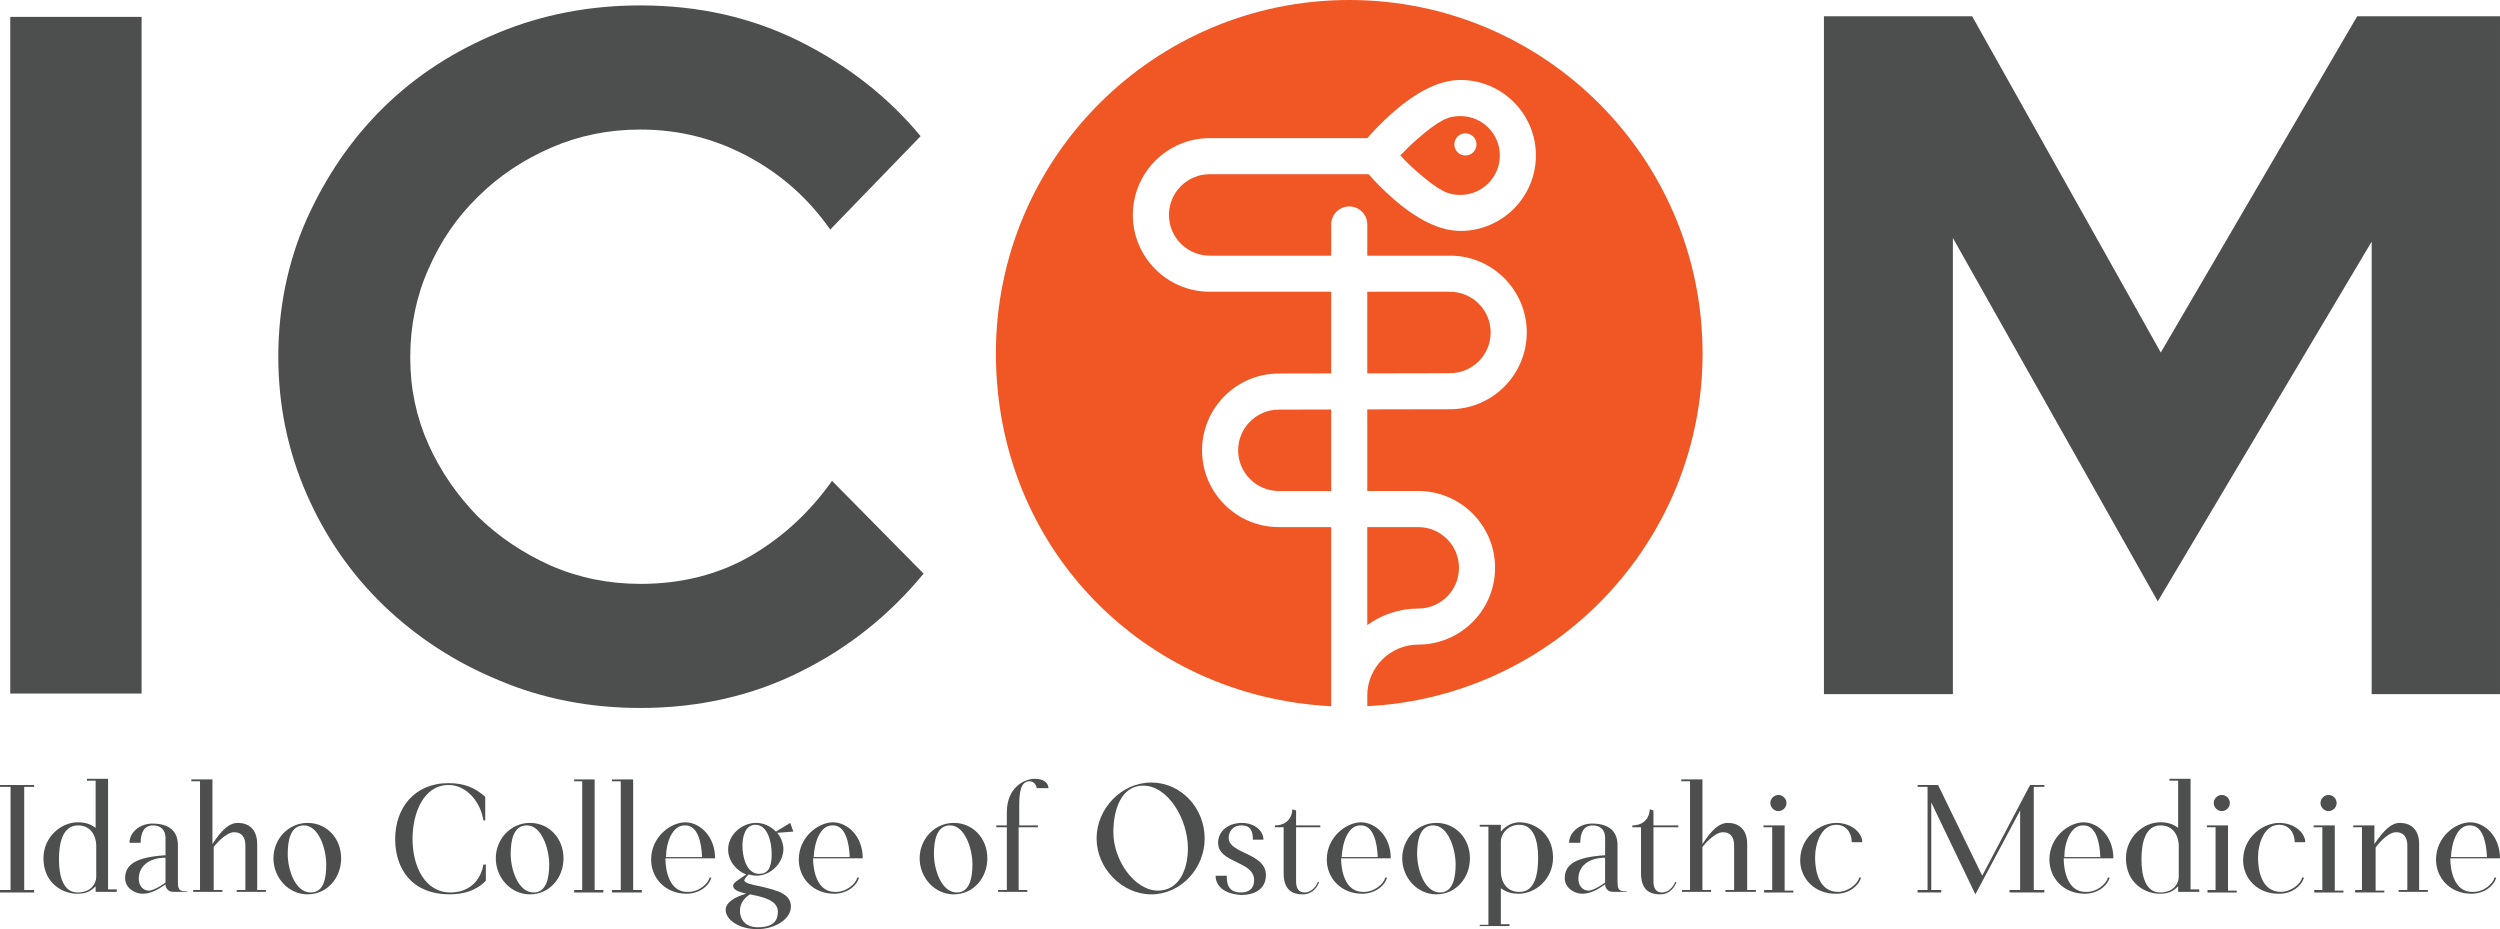 <svg viewBox="0 0 1392.66 517.59" xmlns="http://www.w3.org/2000/svg"><g fill="#4d4f4e"><path d="m0 495.79h5.88v-57.45h-5.88v-1.03h19.03v1.03h-5.54v57.45h5.54v1.38h-19.03z"/><path d="m53.62 471.57c0-6.92-3.81-11.77-10.04-11.77-9 0-10.73 10.38-10.73 19.03 0 9.34 2.42 18.34 10.38 18.34s10.38-5.54 10.38-8.65v-16.96zm11.42 24.22v1.04h-11.77v-3.11c-3.11 3.11-5.54 4.15-10.38 4.15-7.96 0-18.69-5.88-18.69-19.73 0-12.11 10.04-20.07 19.03-20.07 4.5 0 7.27 1.04 10.04 3.11v-26.3h-4.84v-1.04h11.77v61.6h4.84z"/><path d="m92.19 491.64v-13.84c-9.34 0-14.88 4.84-14.88 11.77 0 3.11 1.73 6.58 5.88 6.58 3.46-.35 9-4.5 9-4.5m12.11 4.14v1.04h-7.61c-4.5 0-4.5-4.15-4.5-4.15-4.5 3.11-8.31 5.19-12.8 5.19-4.15 0-9.69-3.11-9.69-8.65 0-7.96 6.58-11.77 22.49-12.8v-9.69c0-4.15-2.42-6.92-6.92-6.92-4.84 0-6.92 3.81-6.92 9.69h-6.23c0-5.88 5.88-10.73 12.8-10.73s14.19 2.42 14.19 12.11v20.42c0 3.11.35 5.19 3.81 5.19h1.38v-.69z"/><path d="m106.58 495.79h4.84v-60.56h-4.84v-1.04h11.77v35.99c5.19-7.96 9.34-11.77 14.19-11.77 5.54 0 10.73 3.11 10.73 11.77v25.61h4.84v1.04h-16.26v-1.04h4.84v-24.92c0-4.5-2.08-7.27-6.23-7.27-4.84 0-11.07 7.61-11.42 8.31v23.88h4.84v1.04h-16.26v-1.04z"/><path d="m181.74 481.6c0-8.65-4.15-21.8-12.46-21.8-7.61 0-9 8.65-9 15.92 0 8.65 4.15 21.46 12.8 21.46 7.61 0 8.65-8.65 8.65-15.57m-29.41-3.47c0-10.73 8.31-19.73 19.03-19.73s18.69 8.65 18.69 19.73-7.96 20.07-18.69 20.07-19.03-9.34-19.03-20.07"/><path d="m220.13 467.41c0-16.96 10.38-31.15 29.76-31.15 8.65 0 14.53 2.42 20.42 7.61v13.15h-1.04c-1.38-9.69-9-19.73-19.38-19.73-13.5 0-20.07 14.88-20.07 30.11s6.92 29.76 21.11 29.76c12.11 0 17.3-8.65 18.34-15.57h1.38v9c-5.19 5.54-12.46 7.61-20.07 7.61-21.46 0-30.45-14.53-30.45-30.8"/><path d="m305.95 481.6c0-8.65-4.15-21.8-12.46-21.8-7.61 0-9 8.65-9 15.92 0 8.65 4.15 21.46 12.8 21.46 7.27 0 8.65-8.65 8.65-15.57m-29.75-3.47c0-10.73 8.31-19.73 19.03-19.73s18.69 8.65 18.69 19.73-7.96 20.07-18.69 20.07-19.03-9.34-19.03-20.07"/><path d="m319.83 495.79h4.5v-60.56h-4.5v-1.04h11.42v61.6h4.85v1.38h-16.27z"/><path d="m340.94 495.79h4.85v-60.56h-4.85v-1.04h11.77v61.6h4.84v1.38h-16.61z"/><path d="m371.03 477.45h20.07c-.35-8.31-2.42-17.65-9.34-17.65-7.27-.35-10.73 9.69-10.73 17.65m24.22 11.42h1.04c-1.38 4.84-6.92 9-13.84 9-11.77 0-19.73-8.65-19.73-19.03 0-12.8 11.07-20.76 19.03-20.76s16.61 7.61 16.61 20.07h-27.68c0 7.27 2.42 18.69 12.11 18.69 6.23.35 11.77-4.5 12.46-7.96"/><path d="m413.59 471.22c0 5.88 2.08 15.57 9.34 15.57 6.58 0 6.92-6.58 6.92-11.42 0-5.88-2.08-15.92-9-15.92-5.88 0-7.27 6.92-7.27 11.77m19.74 36.68c0-6.57-8.65-8.31-15.57-9.69-4.15 2.77-5.54 5.88-5.54 9.34 0 2.77 1.38 9 10.04 9 9.69 0 11.07-4.84 11.07-8.65m-10.04-14.19c10.73 2.42 17.3 4.5 17.3 11.42s-9 12.46-18.69 12.46c-10.73 0-17.65-5.54-17.65-10.73 0-4.15 5.19-7.27 11.42-9-4.15-1.04-7.27-2.08-7.27-4.5 0-1.73 3.46-3.46 7.27-6.23-5.54-2.08-10.04-7.61-10.04-13.84 0-8.31 7.61-14.88 15.57-14.88 4.15 0 7.96 1.73 11.07 4.84l7.96-4.84 1.73 4.84-9 .69c2.08 2.42 3.46 5.88 3.46 9 0 7.96-7.27 14.88-14.88 14.88-1.38 0-3.11-.35-4.5-.69-1.73 1.73-2.42 2.77-2.42 3.46.69 1.38 3.46 2.08 8.65 3.11z"/><path d="m453.29 477.45h20.07c-.35-8.31-2.42-17.65-9.34-17.65-7.27-.35-10.38 9.69-10.73 17.65m24.22 11.42h1.04c-1.38 4.84-6.92 9-13.84 9-11.77 0-19.73-8.65-19.73-19.03 0-12.8 11.07-20.76 19.03-20.76s16.61 7.61 16.61 20.07h-27.68c0 7.27 2.42 18.69 12.11 18.69 6.23.35 11.77-4.5 12.46-7.96"/><path d="m541.72 481.6c0-8.65-4.15-21.8-12.46-21.8-7.61 0-9 8.65-9 15.92 0 8.65 4.15 21.46 12.8 21.46 7.27 0 8.65-8.65 8.65-15.57m-29.41-3.47c0-10.73 8.31-19.73 19.03-19.73s18.69 8.65 18.69 19.73-7.96 20.07-18.69 20.07-19.03-9.34-19.03-20.07"/><path d="m567.45 459.8h10.73v1.04h-10.73v34.95h4.84v1.04h-16.26v-1.04h4.84v-34.95h-5.88v-1.04h5.88v-7.27c0-14.19 10.04-18.69 15.57-18.69s7.61 2.77 7.61 5.19h-6.58c0-1.73-1.73-3.81-3.81-3.81-5.19 0-5.88 6.23-5.88 13.84v10.73h-.35z"/><path d="m661.74 472.6c0-16.26-11.07-34.95-24.92-34.95-12.11 0-16.61 13.15-16.61 25.95 0 15.57 11.77 32.53 24.92 32.53 11.42 0 16.61-11.42 16.61-23.53m-50.87-5.53c0-16.61 13.84-31.15 30.45-31.15s29.76 14.19 29.76 31.15-13.5 31.15-29.76 31.15-30.45-14.53-30.45-31.15"/><path d="m677.17 487.83h6.23c0 3.81.35 9.34 7.96 9.34 3.81 0 7.27-1.73 7.27-6.92 0-10.73-20.07-9.34-20.07-20.76 0-6.92 6.23-11.07 13.15-11.07s12.11 4.15 12.11 9.34h-5.88c0-4.84-1.38-7.96-6.23-7.96-5.54 0-7.27 4.15-7.27 6.92 0 9 20.76 8.31 20.76 20.76 0 8.65-7.61 11.07-13.5 11.07-9-.35-14.53-4.5-14.53-10.73"/><path d="m715.07 486.45v-25.61h-4.84v-1.04c6.58 0 9.69-4.5 9.69-9l2.08.69v8.31h13.5v1.04h-13.5v30.11c0 3.81 1.38 6.23 4.84 6.23s6.23-3.11 7.27-5.88h.69c-.69 2.42-3.46 6.92-9 6.92-5.88 0-10.73-2.42-10.73-11.77"/><path d="m747.42 477.45h20.07c-.35-8.31-2.42-17.65-9.34-17.65-7.27-.35-10.38 9.69-10.73 17.65m24.22 11.42h1.04c-1.38 4.84-6.92 9-13.84 9-11.77 0-19.73-8.65-19.73-19.03 0-12.8 11.07-20.76 19.03-20.76s16.61 7.61 16.61 20.07h-27.68c0 7.27 2.42 18.69 12.11 18.69 6.23.35 11.77-4.5 12.46-7.96"/><path d="m810.89 481.6c0-8.65-4.15-21.8-12.46-21.8-7.61 0-9 8.65-9 15.92 0 8.65 4.15 21.46 12.8 21.46 7.27 0 8.65-8.65 8.65-15.57m-29.75-3.47c0-10.73 8.31-19.73 19.03-19.73s18.69 8.65 18.69 19.73-7.96 20.07-18.69 20.07-19.03-9.34-19.03-20.07"/><path d="m856.83 477.8c0-9.34-2.42-18.34-10.38-18.34-6.92 0-10.38 5.54-10.38 9.34v16.26c0 6.92 3.81 11.77 10.04 11.77 9 .35 10.73-10.04 10.73-19.03m-32.54 37.37h4.84v-54.68h-4.84v-1.04h11.77v3.81c3.11-3.81 7.27-5.19 10.38-5.19 7.96 0 18.69 5.88 18.69 19.73 0 12.11-10.04 20.07-19.03 20.07-4.5 0-7.27-1.04-10.04-3.11v20.07h4.84v1.04h-16.61v-.69z"/><path d="m894.14 491.64v-13.84c-9.34 0-14.88 4.84-14.88 11.77 0 3.11 1.73 6.58 5.88 6.58 3.46-.35 9-4.5 9-4.5m12.12 4.14v1.04h-7.61c-4.5 0-4.5-4.15-4.5-4.15-4.5 3.11-8.31 5.19-12.8 5.19-4.15 0-9.69-3.11-9.69-8.65 0-7.96 6.58-11.77 22.49-12.8v-9.69c0-4.15-2.42-6.92-6.92-6.92-4.84 0-6.92 3.81-6.92 9.69h-6.23c0-5.88 5.88-10.73 12.8-10.73s14.19 2.42 14.19 12.11v20.42c0 3.11.35 5.19 3.81 5.19h1.38v-.69z"/><path d="m914.15 486.45v-25.61h-4.84v-1.04c6.58 0 9.69-4.5 9.69-9l2.08.69v8.31h13.84v1.04h-13.84v30.11c0 3.81 1.38 6.23 4.84 6.23s6.23-3.11 7.27-5.88h.69c-.69 2.42-3.46 6.92-9 6.92-5.88 0-10.73-2.42-10.73-11.77"/><path d="m936.61 495.79h4.84v-60.56h-4.84v-1.04h11.77v35.99c5.19-7.96 9.34-11.77 14.19-11.77 5.54 0 10.73 3.11 10.73 11.77v25.61h4.84v1.04h-16.96v-1.04h4.84v-24.92c0-4.5-2.08-7.27-6.23-7.27-4.84 0-11.07 7.61-11.42 8.31v23.88h4.84v1.04h-16.26v-1.04h-.35z"/><path d="m986.19 447.34c0-2.42 2.08-4.5 4.5-4.5s4.5 2.08 4.5 4.5-2.08 4.5-4.5 4.5-4.5-2.08-4.5-4.5m-3.8 48.45h4.84v-34.95h-4.84v-1.04h11.77v36.34h4.85v1.04h-16.27v-1.38h-.35z"/><path d="m1002.82 479.18c0-12.8 11.07-20.76 20.07-20.76s14.53 5.88 14.53 10.73h-5.88c0-4.84-2.77-9.69-8.65-9.69-8.31 0-11.77 10.38-11.77 18.34 0 7.27 2.08 19.03 12.8 19.03 5.54 0 11.07-4.5 11.77-7.96h1.04c-1.38 4.84-6.92 9-13.5 9-12.46.35-20.42-8.65-20.42-18.69"/><path d="m1075.84 447v48.79h5.54v1.38h-13.15v-1.38h5.54v-57.45h-5.54v-1.03h11.42l24.57 50.52 26.65-50.52h7.96v1.03h-5.89v57.45h5.89v1.38h-19.38v-1.38h5.88v-44.3l-24.92 46.72z"/><path d="m1149.96 477.45h20.07c-.35-8.31-2.42-17.65-9.34-17.65-7.27-.35-10.73 9.69-10.73 17.65m24.22 11.42h1.04c-1.38 4.84-6.92 9-13.84 9-11.77 0-19.73-8.65-19.73-19.03 0-12.8 11.07-20.76 19.03-20.76s16.61 7.61 16.61 20.07h-27.68c0 7.27 2.42 18.69 12.11 18.69 6.23.35 11.77-4.5 12.46-7.96"/><path d="m1213.71 471.57c0-6.92-3.81-11.77-10.04-11.77-9 0-10.73 10.38-10.73 19.03 0 9.34 2.42 18.34 10.38 18.34s10.38-5.54 10.38-8.65v-16.96zm11.42 24.22v1.04h-11.77v-3.11c-3.11 3.11-5.54 4.15-10.38 4.15-7.96 0-18.69-5.88-18.69-19.73 0-12.11 10.04-20.07 19.03-20.07 4.5 0 7.27 1.04 10.04 3.11v-26.3h-4.84v-1.04h11.77v61.6h4.84z"/><path d="m1233.18 447.34c0-2.42 2.08-4.5 4.5-4.5s4.5 2.08 4.5 4.5-2.08 4.5-4.5 4.5-4.5-2.08-4.5-4.5m-3.81 48.45h4.85v-34.95h-4.85v-1.04h11.77v36.34h4.84v1.04h-16.26v-1.38h-.35z"/><path d="m1249.56 479.18c0-12.8 11.07-20.76 20.07-20.76s14.53 5.88 14.53 10.73h-5.88c0-4.84-2.77-9.69-8.65-9.69-8.31 0-11.77 10.38-11.77 18.34 0 7.27 2.08 19.03 12.8 19.03 5.54 0 11.07-4.5 11.77-7.96h1.04c-1.38 4.84-6.92 9-13.5 9-12.46.35-20.42-8.65-20.42-18.69"/><path d="m1292.66 447.34c0-2.42 2.08-4.5 4.5-4.5s4.5 2.08 4.5 4.5-2.08 4.5-4.5 4.5-4.5-2.08-4.5-4.5m-3.81 48.45h4.84v-34.95h-4.84v-1.04h11.77v36.34h4.84v1.04h-16.26v-1.38h-.35z"/><path d="m1310.92 495.79h4.84v-34.95h-4.84v-1.04h11.77v10.38c5.19-7.61 9.34-11.77 14.19-11.77 5.54 0 10.73 3.11 10.73 11.77v25.61h4.84v1.04h-16.26v-1.04h4.84v-24.92c0-4.5-2.08-7.27-6.23-7.27-5.19 0-11.42 8.31-11.42 8.65v23.88h4.84v1.04h-16.26v-1.38z"/><path d="m1365.33 477.45h20.07c-.35-8.31-2.42-17.65-9.34-17.65-7.27-.35-10.38 9.69-10.73 17.65m24.22 11.42h1.04c-1.38 4.84-6.92 9-13.84 9-11.77 0-19.73-8.65-19.73-19.03 0-12.8 11.07-20.76 19.03-20.76s16.61 7.61 16.61 20.07h-27.68c0 7.27 2.42 18.69 12.11 18.69 6.23.35 11.77-4.5 12.46-7.96"/><path d="m5.71 9.4h73.17v376.95h-73.17z"/><path d="m514.52 319.54c-18.8 22.83-41.62 41.29-68.81 54.71-26.85 13.43-56.73 20.14-88.95 20.14-27.86 0-54.38-5.03-78.88-15.44-24.5-10.07-45.99-24.17-64.11-41.62-18.13-17.45-32.56-38.27-42.96-62.1-10.41-23.83-15.78-49.34-15.78-76.53s5.37-53.03 15.78-76.53c10.74-23.83 24.84-44.64 42.96-62.43 18.13-17.79 39.61-31.55 64.11-41.62s50.68-15.1 78.88-15.1c32.56 0 62.1 6.71 88.95 20.14s49.34 31.22 67.13 52.7l-50.35 52.03c-11.75-16.78-26.52-30.21-44.98-40.28s-38.6-15.44-60.76-15.44c-17.79 0-34.24 3.36-49.68 10.07s-29.2 15.78-40.95 27.52c-11.75 11.41-20.81 24.84-27.52 40.28-6.71 15.1-10.07 31.55-10.07 49.01s3.36 33.23 10.07 48.34c6.71 15.1 16.11 28.53 27.52 40.28 11.75 11.41 25.17 20.48 40.95 27.52 15.44 6.71 32.22 10.07 49.68 10.07 23.16 0 43.97-5.37 61.76-15.78s32.89-24.5 44.98-41.62l51.02 51.69z"/><path d="m1392.66 386.68h-71.49v-252.08l-119.16 200.39-114.13-202.4v254.09h-71.83v-377.62h82.57l105.07 187.3 109.42-187.3h79.55z"/></g><g fill="#f15625"><path d="m812.75 316.31c0-12.51-10.17-22.68-22.68-22.68h-28.41v54.58c7.99-5.79 17.81-9.21 28.41-9.21 12.51 0 22.68-10.17 22.68-22.68z"/><path d="m830.4 185.21c0-12.51-10.17-22.68-22.68-22.68h-46.06v45.45l46.04-.09c12.53 0 22.7-10.17 22.7-22.68z"/><path d="m788.97 95.28c13.16 11.57 17.98 13.3 24.58 13.3 12.11 0 21.96-9.85 21.96-21.96s-9.85-21.96-21.96-21.96c-6.39 0-11.42 1.73-24.58 13.3-3.45 3.03-6.51 6.1-8.92 8.66 2.41 2.56 5.47 5.62 8.92 8.66zm27.36-21c3.41 0 6.17 2.76 6.17 6.17s-2.76 6.17-6.17 6.17-6.17-2.76-6.17-6.17 2.76-6.17 6.17-6.17z"/><path d="m948.43 196.83c0-108.71-88.12-196.83-196.82-196.83s-196.83 88.12-196.83 196.83 82.74 191.34 186.78 196.57v-99.77h-29.16c-23.59 0-42.78-19.19-42.78-42.78s19.19-42.78 42.78-42.78l29.16-.06v-45.49h-67.71c-23.59 0-42.78-19.19-42.78-42.78s19.19-42.78 42.78-42.78h87.81c2.89-3.3 7.79-8.58 13.79-13.89 13.91-12.29 26.73-18.52 38.1-18.52 23.19 0 42.05 18.86 42.05 42.05s-18.86 42.05-42.05 42.05c-11.37 0-24.19-6.23-38.1-18.52-5.54-4.89-10.12-9.76-13.07-13.08h-88.52c-12.51 0-22.68 10.17-22.68 22.68s10.17 22.68 22.68 22.68h67.71v-17.36c0-5.55 4.5-10.05 10.05-10.05s10.05 4.5 10.05 10.05v17.36h46.06c23.59 0 42.78 19.19 42.78 42.78s-19.19 42.78-42.78 42.78l-46.06.09v45.46h28.41c23.59 0 42.78 19.19 42.78 42.78s-19.19 42.78-42.78 42.78c-15.66 0-28.41 12.74-28.41 28.41v5.9c104.03-5.23 186.78-91.24 186.78-196.57z"/><path d="m689.72 250.86c0 12.51 10.17 22.68 22.68 22.68h29.16v-45.42l-29.14.06c-12.53 0-22.7 10.17-22.7 22.68z"/></g></svg>